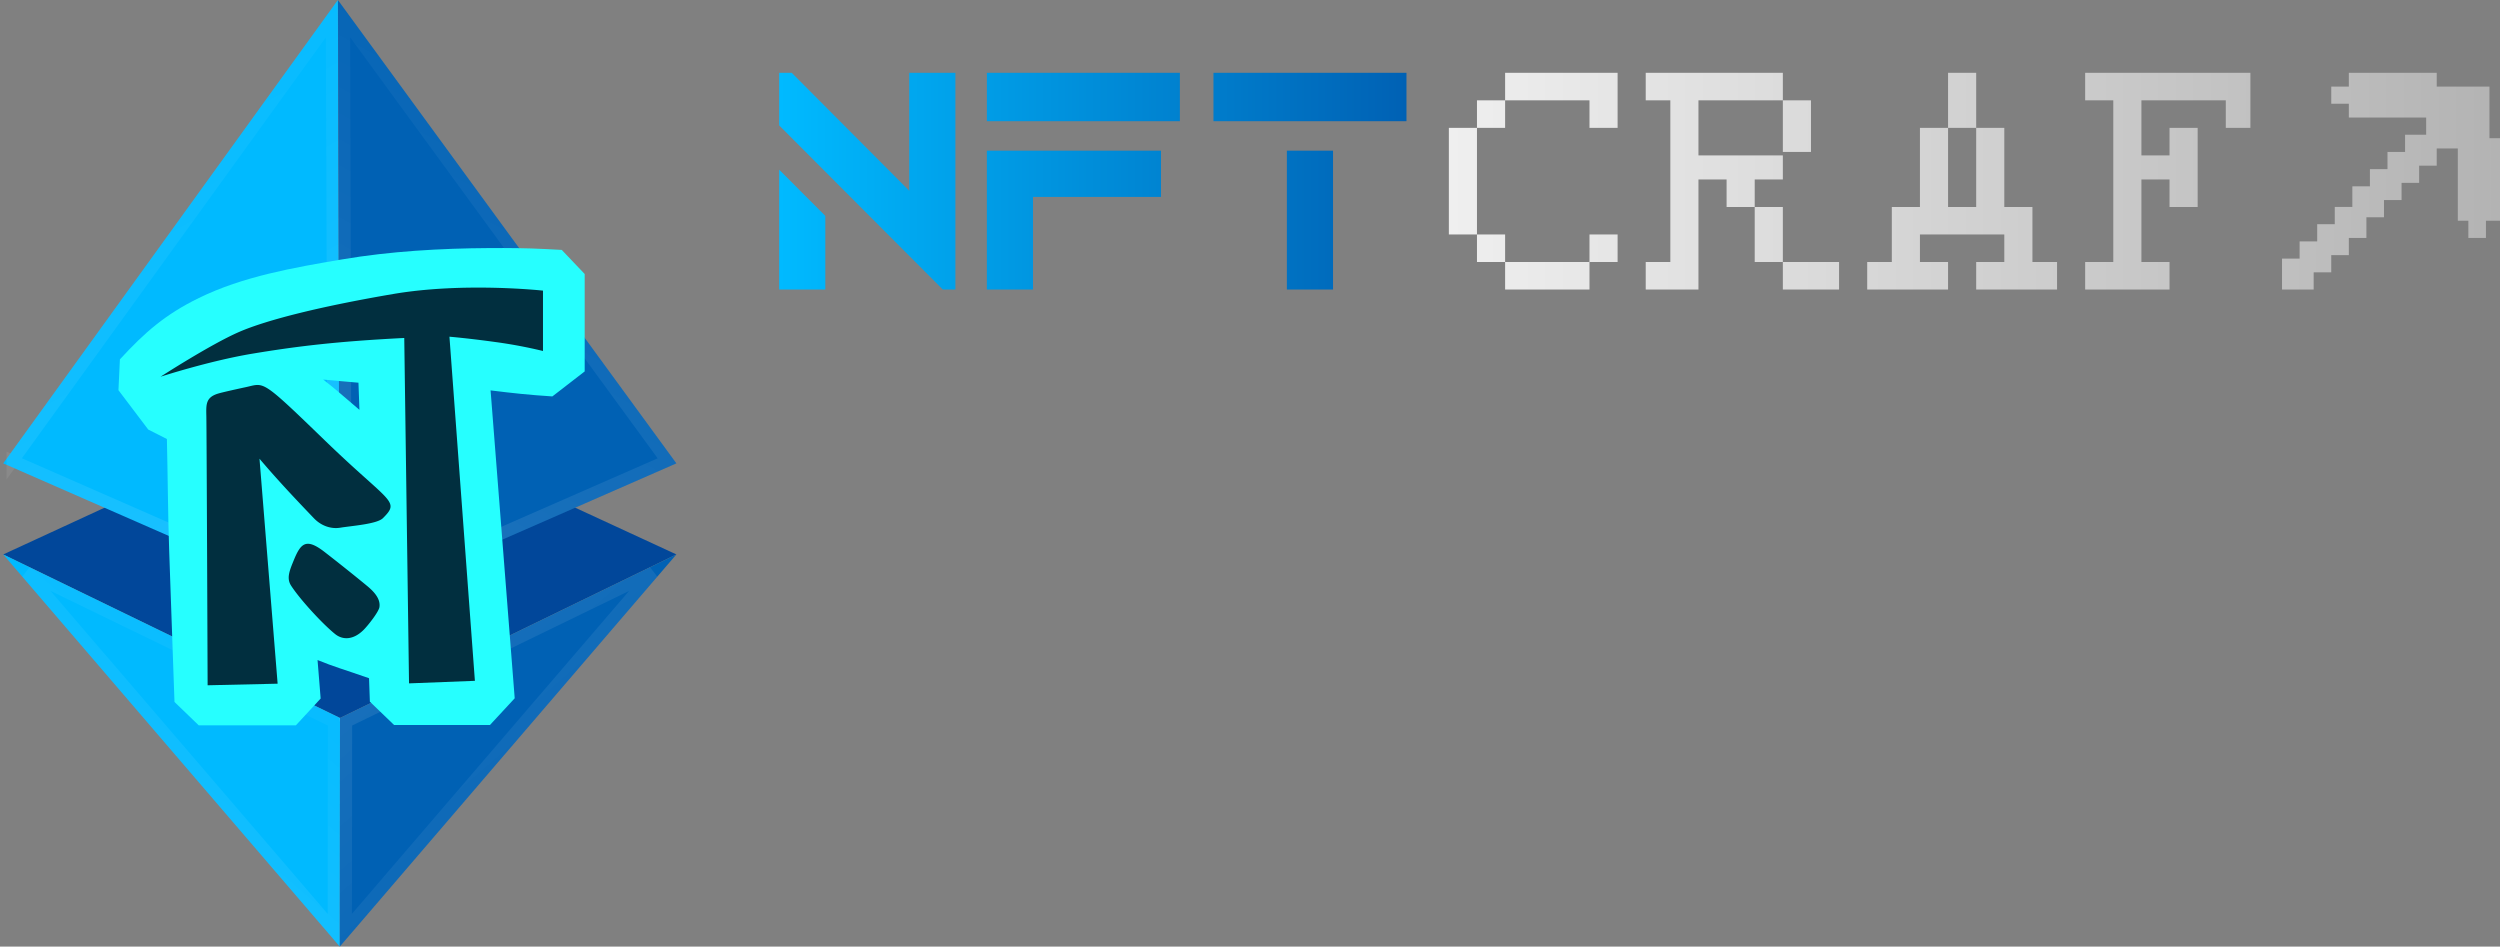 <svg width="206" height="78" viewBox="0 0 206 78" fill="none" xmlns="http://www.w3.org/2000/svg"><rect x="0" y="0" width="206" height="78" fill="#808080" stroke="none"/><path fill-rule="evenodd" clip-rule="evenodd" d="M64.204 13.975v.007-.007zM99.989 6h15.904v3.988H99.989V6zm-35.785 7.982l3.803 3.807v6.068h-3.803v-9.875zM65.24 6l9.68 9.717V6h3.804v17.857h-1.037L64.204 10.334V6h1.037zm16.077 0h15.905v3.988H81.318V6zm0 6.415h14.349v3.814H85.12v7.628h-3.803V12.415zm24.721 0h3.803v11.442h-3.803V12.415z" fill="url(#paint0_linear_1_2914)"/><path fill-rule="evenodd" clip-rule="evenodd" d="M192.096 7.134h1.448V6h7.242v1.134h4.345v4.251H206v6.803h-1.158v1.418h-1.449v-1.418h-.869v-5.952h-1.738v1.417h-1.448v1.417h-1.449v1.418h-1.448v1.417h-1.449v1.7h-1.448v1.418h-1.448v1.417h-1.449v1.417h-2.607v-2.55h1.449v-1.418h1.448v-1.417h1.448v-1.418h1.449v-1.7h1.448v-1.417h1.448v-1.418h1.449v-1.417h1.738V9.685h-6.373V8.55h-1.448V7.134zm-61.123 12.188h2.318v2.268h-2.318v2.267h-6.952V21.59h-2.318v-2.268h-2.317v-8.787h4.635V6h9.27v4.535h-2.318V8.268h-9.27v11.054h2.318v2.268h6.952v-2.268zm4.635 2.268h2.028V8.268h-2.028V6h11.298v2.268h2.317v4.251h-2.317V8.268h-6.953v4.535h6.953v1.984h-2.318v6.803h2.318v2.267h4.634V21.59h-4.634v-4.535h-4.635v-2.268h-2.318v9.07h-4.345V21.59zM160.52 6h2.318v4.535h2.317v6.52h2.318v4.535h2.028v2.267h-6.663V21.59h2.317v-2.268h-6.952v2.268h2.317v2.267h-6.662V21.59h2.028v-4.535h2.317v-6.52h2.317V6zm2.318 11.055v-6.52h-2.317v6.52h2.317zm8.98 4.535h2.317V8.268h-2.317V6h13.615v4.535h-2.028V8.268h-6.952v4.535h2.317v-2.268h2.318v6.52h-2.318v-2.268h-2.317v6.803h2.317v2.267h-6.952V21.59z" fill="url(#paint1_linear_1_2914)"/><path fill-rule="evenodd" clip-rule="evenodd" d="M.267 45.685l27.75-12.803 27.716 12.803-27.717 13.476L.266 45.685z" fill="#01479A"/><path fill-rule="evenodd" clip-rule="evenodd" d="M27.839 0l.177 50.341L.267 38.181 27.84 0z" fill="#00BAFF"/><path d="M1.035 37.971L27.345 1.54l.169 48.036L1.035 37.97z" stroke="url(#paint2_linear_1_2914)" stroke-opacity=".12"/><path fill-rule="evenodd" clip-rule="evenodd" d="M27.849.01l.128 50.331 27.756-12.159L27.85.01z" fill="#0061B4"/><path d="M28.353 1.547l26.61 36.427-26.488 11.603-.122-48.03z" stroke="url(#paint3_linear_1_2914)" stroke-opacity=".12"/><path fill-rule="evenodd" clip-rule="evenodd" d="M27.998 78l.018-18.841L.266 45.685 27.999 78z" fill="#00BAFF"/><path d="M2.214 47.186l25.302 12.286L27.5 76.65 2.214 47.186z" stroke="url(#paint4_linear_1_2914)" stroke-opacity=".12"/><path fill-rule="evenodd" clip-rule="evenodd" d="M27.998 78l.018-18.84 27.717-13.475L27.998 78z" fill="#0061B4"/><path d="M28.516 59.472L53.784 47.19 28.499 76.65l.017-17.177z" stroke="url(#paint5_linear_1_2914)" stroke-opacity=".12"/><path fill-rule="evenodd" clip-rule="evenodd" d="M30.408 55.885c-2.079-.727-2.878-.938-4.242-1.497l.256 3.17-2.041 2.21h-8.005l-1.997-1.925-.05-1.385c-.13-3.686-.26-7.372-.388-11.057-.104-2.979-.117-6.248-.189-9.226l-1.538-.78-2.454-3.244.12-2.54c2.063-2.243 3.755-3.71 6.502-5.054 3.647-1.785 7.818-2.505 11.79-3.18 4.001-.68 8.135-.912 12.187-.937 1.511-.009 3.05.003 4.56.08l1.37.072 1.889 1.986v8.027l-2.664 2.06c-1.978-.13-3.184-.26-5.09-.496-.003 0 1.712 21.843 1.988 25.37l-2.04 2.202h-7.898l-1.997-1.924-.069-1.932zm-3.775-24.608c.852.655 1.657 1.359 2.412 2.005l.572.488-.08-2.235c-1.01-.073-1.89-.178-2.904-.259z" fill="#26FFFF"/><path fill-rule="evenodd" clip-rule="evenodd" d="M17.108 56.467S17.03 35.6 17.003 34.29c-.019-.956-.06-1.546.97-1.859.38-.115 1.775-.421 2.255-.524 1.6-.34 1.202-.78 6.555 4.4 5.352 5.178 6.226 4.935 4.771 6.388-.494.494-2.598.635-3.513.787-.787.131-1.592-.17-2.169-.772-1.654-1.727-3.022-3.183-4.49-4.911l1.494 18.537-5.768.131zm16.596-.157l5.427-.21-2.097-28.356s1.573.131 3.828.445a38.51 38.51 0 013.88.733v-4.974s-6.498-.716-12.318.274c-5.82.99-10.372 2.11-12.72 3.13-2.348 1.02-6.476 3.691-6.476 3.691s4.022-1.311 7.59-1.904c3.57-.592 6.825-1.003 12.493-1.29l.393 28.461zm-3.434-8.012c.601.499 1.094 1.077.996 1.728-.06.392-.924 1.496-1.305 1.877-.833.831-1.706.853-2.34.349-.999-.797-2.902-2.852-3.639-4.002-.389-.606-.121-1.239.231-2.099.566-1.381 1.006-1.846 2.515-.681 1.05.812 2.577 2.028 3.542 2.828z" fill="#012F3F"/><defs><linearGradient id="paint0_linear_1_2914" x1="64.204" y1="14.929" x2="115.893" y2="14.929" gradientUnits="userSpaceOnUse"><stop stop-color="#00BAFF"/><stop offset="1" stop-color="#0061B4"/></linearGradient><linearGradient id="paint1_linear_1_2914" x1="119.386" y1="14.929" x2="206" y2="14.929" gradientUnits="userSpaceOnUse"><stop stop-color="#EFEFEF"/><stop offset="1" stop-color="#B3B3B3"/></linearGradient><linearGradient id="paint2_linear_1_2914" x1=".267" y1="0" x2="28" y2="50.267" gradientUnits="userSpaceOnUse"><stop stop-color="#fff" stop-opacity="0"/><stop offset="1" stop-color="#fff"/></linearGradient><linearGradient id="paint3_linear_1_2914" x1="55.733" y1="0" x2="28" y2="50.267" gradientUnits="userSpaceOnUse"><stop stop-color="#fff" stop-opacity="0"/><stop offset="1" stop-color="#fff"/></linearGradient><linearGradient id="paint4_linear_1_2914" x1="28" y1="45.933" x2=".267" y2="78" gradientUnits="userSpaceOnUse"><stop stop-color="#fff" stop-opacity="0"/><stop offset="1" stop-color="#fff"/></linearGradient><linearGradient id="paint5_linear_1_2914" x1="55.733" y1="78" x2="28" y2="45.934" gradientUnits="userSpaceOnUse"><stop stop-color="#fff" stop-opacity="0"/><stop offset="1" stop-color="#fff"/></linearGradient></defs></svg>